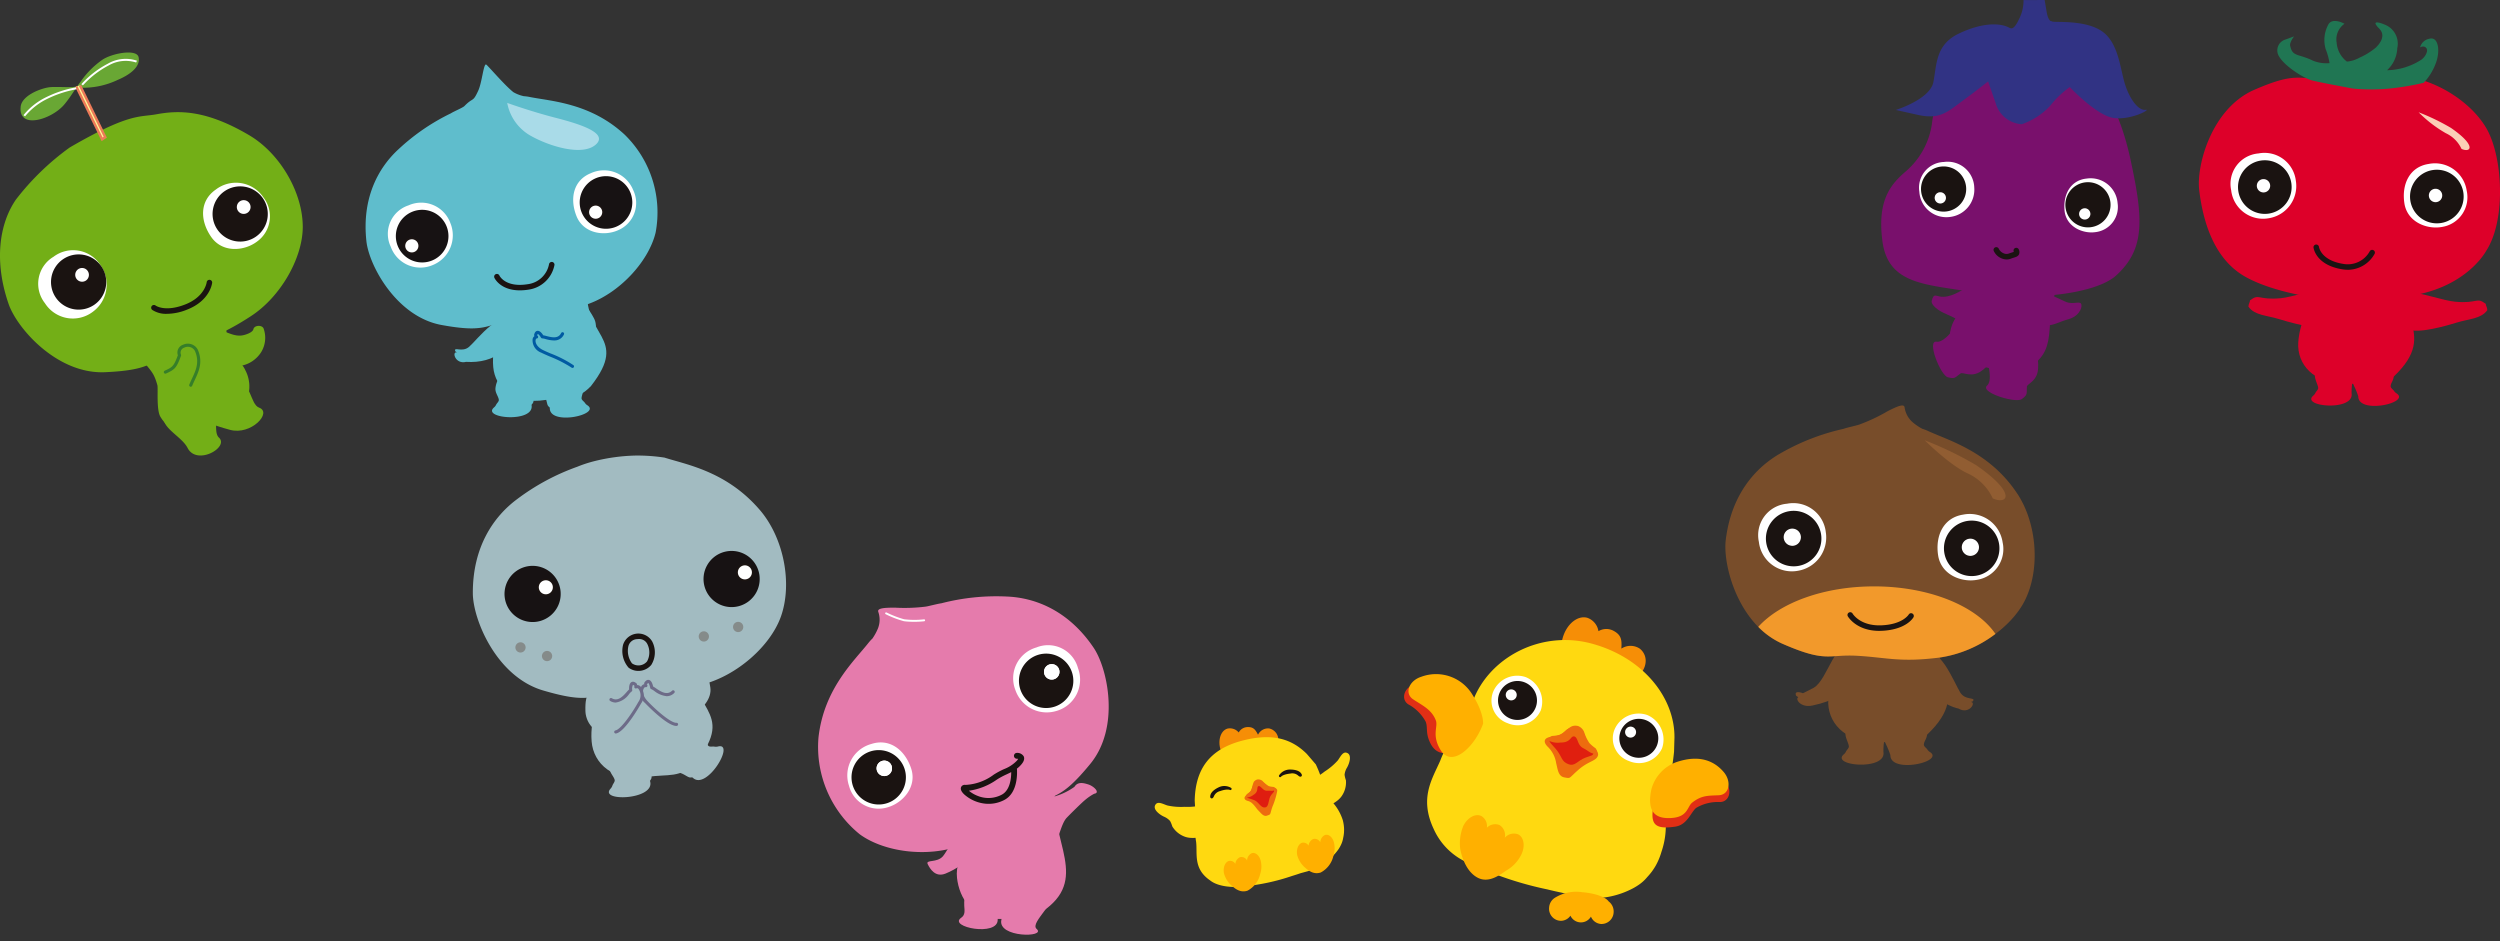 <svg xmlns="http://www.w3.org/2000/svg" width="363.769" height="136.931" viewBox="0 0 363.769 136.931"><rect x="0" y="0" width="363.769" height="136.931" fill="#333333" stroke="none"/><defs><clipPath id="clip-path"><path id="長方形_586" fill="none" d="M0 0h48.541v44.283H0z"/></clipPath><clipPath id="clip-path-2"><path id="長方形_582" fill="none" d="M0 0h29.347v23.605H0z"/></clipPath><clipPath id="clip-path-3"><path id="長方形_581" fill="none" d="M0 0h41.62v48.705H0z"/></clipPath><clipPath id="clip-path-4"><path id="長方形_605" fill="none" d="M0 0h45.004v52.32H0z"/></clipPath><clipPath id="clip-path-5"><path id="長方形_606" fill="none" d="M0 0h38.635v58.216H0z"/></clipPath><clipPath id="clip-path-6"><path id="長方形_607" fill="none" d="M0 0h43.819v56.009H0z"/></clipPath><clipPath id="clip-path-7"><path id="長方形_604" fill="none" d="M0 0h45.578v49.728H0z"/></clipPath><clipPath id="clip-path-8"><path id="長方形_602" fill="none" d="M0 0h44.05v58.639H0z"/></clipPath><clipPath id="clip-path-9"><path id="長方形_603" fill="none" d="M0 0h42.526v51.377H0z"/></clipPath></defs><g id="グループ_8053" transform="translate(-5.615 -258.314)"><g id="グループ_835" transform="rotate(6.02 -3179.851 2182.974)"><g id="グループ_791" clip-path="url(#clip-path)"><path id="パス_2147" d="M11.433 3.709a2.422 2.422 0 00-2.7.258c-.063-1.172-.124-1.993-1.539-2.508a2.216 2.216 0 00-2.043.333A2.475 2.475 0 003.339.027C1.89-.221.43 1.253.077 3.319s.535 3.94 1.983 4.188a2.238 2.238 0 001.817-.573A2.2 2.2 0 005.012 7.96a2.206 2.206 0 002.047-.338A2.144 2.144 0 008.29 9.055c.955.4 2.381.291 3.618-1.72.939-1.524.579-2.912-.475-3.626" transform="translate(21.985)" fill="#f68e06"/><path id="パス_2148" d="M33.771 31.991a4.33 4.33 0 00.094-.178c.017-.03.033-.06.048-.092a6.837 6.837 0 00.336-.773 9.009 9.009 0 00.311-.994c.056-.225.107-.452.148-.688a11.64 11.64 0 00.011-5.208c-.012-.447-.265-.96-.253-1.462.108-4.678.554-4.05.54-8.011l-.156-2.053C34.3 6.8 29.217 1.514 21.621.217 13.844-1.112 6.754 3.832 5.116 10.349l-2.032 5.146a12.709 12.709 0 00-1.77 3.93c-.875 2.781-2.5 5.718.084 9.994a9.646 9.646 0 005.994 4.523 50.135 50.135 0 0011.315 2.485c.792.106 1.514.2 2.2.262.352.057.714.117 1.092.182a12.319 12.319 0 008.862-1.714A8.4 8.4 0 0031.9 34.4a5.855 5.855 0 001.137-1.272 8.8 8.8 0 00.736-1.135" transform="translate(4.908 3.504)" fill="#ffd910"/><path id="パス_2149" d="M.735 1.188A5.9 5.9 0 014.581 0c1.866-.045 3.448.349 3.942.931a1.827 1.827 0 01.889 1.53A1.767 1.767 0 017.74 4.313 1.718 1.718 0 016.193 3.4a1.682 1.682 0 01-2.982.177 1.7 1.7 0 01-1.442.9A1.764 1.764 0 010 2.715a1.817 1.817 0 01.735-1.527" transform="translate(24.211 39.811)" fill="#ffb000"/><path id="パス_2150" d="M.176 5.154c.218.775 1.092 3.2 3.014 3.922 1.747.651 3.253-.909 3.986-1.5a5.439 5.439 0 001.917-2.511c.474-1.268.135-2.566-.756-2.9a1.758 1.758 0 00-1.88.687A1.757 1.757 0 005.489 1.1a1.7 1.7 0 00-1.782.583A1.7 1.7 0 002.743.079C1.852-.255.746.5.272 1.774a6.7 6.7 0 00-.1 3.38" transform="translate(10.281 30.253)" fill="#ffb000"/><path id="パス_2151" d="M4.6.052A1.776 1.776 0 002.936.5 3.059 3.059 0 01.95 1.7c-1.009.18-1.318.788-.419 1.509a4.179 4.179 0 011.457 2.229c.337.922.5 1.872 1.4 1.944 1.009.078.6.1 1.97-1.365 1.224-1.3 2.221-1.45 2.508-2.122.34-.793-.736-1.072-1.411-1.717C5.524 1.28 6 .5 4.6.052" transform="translate(21.039 16.089)" fill="#ed6c0f"/><path id="パス_2152" d="M.276 1.38s.377.128 1.276-.291C2.995.416 2.881-.114 3.675.021s1 1.3 1.747 1.729 1.207.716 1.156 1.014c-.087.508-.121.374-1.064.841-1.227.606-1.387 1.51-2.455 1.215-.976-.268-.973-.881-1.748-1.729S-.5 1.76.276 1.38" transform="translate(21.712 16.664)" fill="#e01f0f"/><path id="パス_2153" d="M7.008 2.966a5.6 5.6 0 01-.976-.666 6.052 6.052 0 01-.94-1.541 1.6 1.6 0 00-.9-.73 1.48 1.48 0 00-.928.114C2.726.432 2.1 1.354 1.658 1.552a5.674 5.674 0 01-1.142.3s-.952.52-.269.771a2.853 2.853 0 001.6.049c1.557-.141 1.3-1.134 1.923-1.092.6.167.511 1.2 1.47 1.569.85.327 1.037.639 1.766.628s0-.817 0-.817" transform="translate(21.494 15.812)" fill="#ed6c0f"/><path id="パス_2154" d="M.137 4.984S-.461 1.233 2.572.293 8.058.915 9.639 1.6s1.558 2.969 0 3.2A6.241 6.241 0 006.262 6c-.7.663-1.022 2.592-2.732 3.039-3.63.95-3.758-.445-3.393-4.055" transform="translate(37.725 19.859)" fill="#e12f15"/><path id="パス_2155" d="M.049 5.174A5.777 5.777 0 013.246.816c3.549-1.64 5.729-.492 6.986.684 1.345 1.26 1.216 3.226-.344 3.461s-2.479.265-3.719 1.462c-.7.673-.358 2.181-2.89 2.57-1.888.292-3.594-.21-3.23-3.819" transform="translate(37.154 18.739)" fill="#ffb000"/><path id="パス_2156" d="M11.022 4.8s.994-1.174-1.556-3.066S3.511-.065 1.793.054-.663 2.338.73 3.077a6.227 6.227 0 012.787 2.248c.446.858.087 1.668 1.07 3.139 1.9 2.84 5.58-.138 6.436-3.664" transform="translate(0 12.203)" fill="#e12f15"/><path id="パス_2157" d="M11.3 6.474s-.006-1.518-1.97-4.014A6.176 6.176 0 001.623.635C-.064 1.378-.6 3.274.8 4.013s2.846 1.181 3.618 2.72c.433.866-.42 2.218 1.16 4.235C7.461 13.379 10.442 10 11.3 6.474" transform="translate(.553 10.466)" fill="#ffb000"/><path id="パス_2158" d="M7.313 4.72a3.672 3.672 0 01-4.585 2.345 3.479 3.479 0 01-2.6-4.259A3.8 3.8 0 014.652.126 3.87 3.87 0 017.313 4.72" transform="translate(12.676 9.428)" fill="#fff"/><path id="パス_2159" d="M5.558 3.62A2.834 2.834 0 113.62.111 2.833 2.833 0 015.558 3.62" transform="translate(13.643 10.22)" fill="#1a1311"/><path id="パス_2160" d="M1.577 1.028a.8.8 0 11-.55-1 .805.805 0 01.55 1" transform="translate(14.676 11.544)" fill="#fff"/><path id="パス_2161" d="M7.313 4.721a3.672 3.672 0 01-4.584 2.345 3.478 3.478 0 01-2.6-4.258A3.805 3.805 0 014.653.126a3.873 3.873 0 012.66 4.6" transform="translate(30.81 13.051)" fill="#fff"/><path id="パス_2162" d="M5.558 3.622A2.834 2.834 0 113.621.112a2.834 2.834 0 011.937 3.51" transform="translate(31.776 13.844)" fill="#1a1311"/><path id="パス_2163" d="M1.578 1.028a.8.8 0 11-.55-1 .8.8 0 01.55 1" transform="translate(32.513 15.109)" fill="#fff"/></g></g><g id="グループ_838" transform="rotate(-14 1582.257 -514.861)"><g id="グループ_783" clip-path="url(#clip-path-2)"><path id="パス_2095" d="M7.583 1.43a1.638 1.638 0 00-1.761.51C5.634 1.171 5.491.634 4.487.468a1.494 1.494 0 00-1.311.477A1.67 1.67 0 001.754 0C.762.016-.023 1.178 0 2.591s.847 2.547 1.84 2.53a1.512 1.512 0 001.135-.606 1.485 1.485 0 00.879.539 1.492 1.492 0 001.316-.48 1.454 1.454 0 001 .8c.684.144 1.616-.1 2.186-1.594a1.7 1.7 0 00-.773-2.35" transform="translate(11.329)" fill="#f68e06"/><path id="パス_2096" d="M21.76 16.5c.013-.038.025-.077.036-.117l.019-.059a4.426 4.426 0 00.115-.5 5.921 5.921 0 00.073-.63c.009-.142.013-.284.011-.428a7.044 7.044 0 00-.947-3.119c-.057-.267-.267-.547-.317-.849-.463-2.813-.125-2.486-.58-4.858l-.9-1.79C17.7 1.545 15.231-.076 10.536 0 5.729.083 3.017 2.318 1.8 6.77l-.638 3.309a7.756 7.756 0 00-.617 2.554c-.211 1.763-1.4 3.7.623 5.975.9 1.186 3.055 1.882 4.651 2.033a30.626 30.626 0 007.057.215c.485-.026.928-.055 1.345-.093l.674-.013a8.465 8.465 0 005.48-2.024 5.165 5.165 0 00.539-.57 3.69 3.69 0 00.538-.891 5.442 5.442 0 00.313-.764" transform="translate(4.098 2.223)" fill="#ffd910"/><path id="パス_2097" d="M.569 3.753c.273.37.88 1.488 2.136 1.389A3.612 3.612 0 005.057 3.29a3.554 3.554 0 00.573-1.881C5.639.587 5.191-.043 4.63 0a1.205 1.205 0 00-.917.864.914.914 0 00-.878-.716 1.186 1.186 0 00-.9.781.868.868 0 00-.835-.64C.534.334.043 1.037 0 1.86a3.633 3.633 0 00.569 1.893" transform="translate(7.465 18.447)" fill="#ffb000"/><path id="パス_2098" d="M.569 3.752c.272.37.88 1.489 2.138 1.391a3.621 3.621 0 002.35-1.853 3.566 3.566 0 00.573-1.882c.01-.824-.437-1.453-1-1.407a1.2 1.2 0 00-.919.863.914.914 0 00-.876-.717 1.19 1.19 0 00-.9.782.867.867 0 00-.835-.64C.535.334.043 1.037 0 1.86a3.624 3.624 0 00.569 1.892" transform="translate(18.445 18.457)" fill="#ffb000"/><path id="パス_2099" d="M2.492 0a1.689 1.689 0 00-.944.64c-.36.517-.469.721-1.053.941s-.7.621-.08.952.818 1.211 1.124 1.724.508 1.064 1.06 1c.612-.067.368-.006 1.025-1.039a11.3 11.3 0 001.262-2.102C5 1.6 4.325 1.558 3.847 1.247 3.185.815 3.385.112 2.492 0" transform="translate(13.007 8.42)" fill="#ed6c0f"/><path id="パス_2100" d="M.133 1.382s.239.033.731-.319C1.652.5 1.525.008 2.014 0s.748.847 1.242 1.022.8.294.8.478c.006.313-.028.238-.541.622-.666.5-.661 1.614-1.333 1.558-.61-.052-.682-.972-1.238-1.393S-.291 1.7.133 1.382" transform="translate(13.397 8.775)" fill="#df1d10"/><path id="パス_2101" d="M4.263 1.624a3.335 3.335 0 01-.66-.288 5.153 5.153 0 01-.737-1A.963.963 0 002.247 0 .9.9 0 001.7.173c-.289.233-.56 1.041-.8 1.208a3.394 3.394 0 01-.649.31s-.511.419-.073.494a1.748 1.748 0 00.963-.152c.917-.26.651-1.007 1.027-1.055.38.034.442.847 1.057.96.547.1.693.266 1.13.177s-.091-.492-.091-.492" transform="translate(13.249 8.236)" fill="#ed6c0f"/><path id="パス_2102" d="M.289.759S.629.493 1.7.646a1.293 1.293 0 011.044.566c.054.08.218.309.416.217.216-.1.094-.4.042-.479C3.2.934 3.039.357 1.719.048A1.889 1.889 0 00.055.5a.173.173 0 00-.01.242.176.176 0 00.245.02" transform="translate(18.643 7.915)" fill="#1a1311"/><path id="パス_2103" d="M3.015.807S2.688.526 1.609.63a1.293 1.293 0 00-1.069.518c-.059.077-.232.3-.425.2C-.1 1.235.037.943.094.865.106.848.288.281 1.619.03a1.9 1.9 0 011.643.528.173.173 0 010 .242.177.177 0 01-.246.008" transform="translate(8.211 7.934)" fill="#1a1311"/><path id="パス_2104" d="M6.472 1.858a8.711 8.711 0 01-2.244-.377 9.178 9.178 0 01-2.32-.77C1.456.476.772-.259.283.095c-.771.557.223 1.676.7 2.051a2.467 2.467 0 01.717.834 3.79 3.79 0 01.119.833 3.511 3.511 0 001.44 1.918c.92.61 2.232.573 3.277.808" transform="translate(0 8.049)" fill="#ffd910"/><path id="パス_2105" d="M0 2.629a8.692 8.692 0 002.173-.671A9.141 9.141 0 004.371.886C4.788.593 5.368-.227 5.9.06c.838.45 0 1.689-.426 2.126a2.483 2.483 0 00-.6.921 3.861 3.861 0 00-.005.841A3.516 3.516 0 013.7 6.04c-.832.727-2.136.86-3.141 1.237" transform="translate(23.089 7.523)" fill="#ffd910"/></g></g><g id="グループ_839" transform="rotate(6 -3203.652 1384.273)"><g id="グループ_781" clip-path="url(#clip-path-3)"><path id="パス_2079" d="M14.788 19.592C19.9 14.2 12.97 9.144 13.938 1.525c.3-2.341-3.7-1.737-8.267.126C1.588 3.318-.92 4.2.317 6.456c2.949 5.369-.1 7.082.644 10.476.631 2.864 2.879 5.926 7.36 5.224 2.86-.448 4.384-.365 6.467-2.564" transform="translate(21.221 24.579)" fill="#e57bac"/><path id="パス_2080" d="M1.312 1.523C2.921-.6 5.215-.062 6.775.52c1.4.525-1.55 2.928-1.179 5.566.354 2.514-7.12 1.852-5.314.3 1.137-.976-.717-2.275.892-4.4" transform="translate(23.106 40.832)" fill="#e57bac"/><path id="パス_2081" d="M6.789.878C5.18-1.243 2.3 1.07.735 1.652c-1.4.525-.316 2.917-.6 5.566s6.834 1.871 5.246.766c-1.226-.856 3.156-4.519 1.546-6.641" transform="translate(29.102 39.7)" fill="#e57bac"/><path id="パス_2082" d="M0 23.286c.044-7.178 4.082-11.7 5.812-14.473a5.893 5.893 0 01.488-.655 7.808 7.808 0 00.641-1.531 3.464 3.464 0 00-.208-2.443c-.208-.515.9-.683 2.331-.84a24.8 24.8 0 004.478-.622c.351-.086 1.757-.622 2.181-.71A31.919 31.919 0 0125.071.035c4.252-.285 9.239 1.148 13.382 6.088 2.374 2.831 5.061 11.114 1.287 16.849s-4.6 4.739-7.991 7.242-4.547 4.119-9.664 6.608c-4.539 2.207-10.848 2.058-14.645-.15A16.345 16.345 0 010 23.286" transform="translate(0 .001)" fill="#e57bac"/><path id="パス_2083" d="M.5 6.984a4.817 4.817 0 006.259 2.407 4.737 4.737 0 002.47-6.522A4.505 4.505 0 002.888.513 4.661 4.661 0 00.5 6.984" transform="translate(27.27 6.445)" fill="#fff"/><path id="パス_2084" d="M.355 5.594A3.957 3.957 0 102.322.355 3.958 3.958 0 00.355 5.594" transform="translate(28.125 7.675)" fill="#1a1311"/><path id="パス_2085" d="M.1 1.586A1.123 1.123 0 10.66.1 1.123 1.123 0 00.1 1.586" transform="translate(31.633 9.126)" fill="#fff"/><path id="パス_2086" d="M.1 1.586A1.123 1.123 0 10.66.1 1.123 1.123 0 00.1 1.586" transform="translate(31.633 9.126)" fill="#fff"/><path id="パス_2087" d="M.42 6.789A4.44 4.44 0 006.34 9.3c2.109-.85 3.976-3.4 2.8-5.985S5.564-.768 2.979.4A4.739 4.739 0 00.42 6.789" transform="translate(4.736 23.044)" fill="#fff"/><path id="パス_2088" d="M.355 5.595A3.957 3.957 0 102.323.354 3.959 3.959 0 00.355 5.595" transform="translate(5.363 24.184)" fill="#1a1311"/><path id="パス_2089" d="M.1 1.588A1.123 1.123 0 10.659.1 1.125 1.125 0 00.1 1.588" transform="translate(8.871 25.635)" fill="#fff"/><path id="パス_2090" d="M.1 1.588A1.123 1.123 0 10.659.1 1.125 1.125 0 00.1 1.588" transform="translate(8.871 25.635)" fill="#fff"/><path id="パス_2091" d="M3 .871q-.163 0-.318-.006A14.283 14.283 0 01-.048.133a.142.142 0 01-.085-.181.142.142 0 01.181-.085 14.448 14.448 0 002.641.715 12.393 12.393 0 002.9-.295.142.142 0 01.056.277A13.536 13.536 0 013 .871z" transform="translate(7.901 4.303)" fill="#fff"/><path id="パス_2092" d="M.062 6.855C-.345 6.2 1.367 6.568 2.136 5.5s3.2-8.128 4.789-4.445c1.034 2.4-1.174 5.3-4.119 6.887C1.377 8.714.47 7.506.062 6.855" transform="translate(17.668 33.105)" fill="#e57bac"/><path id="パス_2093" d="M4.994.661a9.374 9.374 0 01-4.033 2.11C-.14 3.192-.19 5.43.285 6.552c.392.929 1.864 2.9 2.415 2.769.835-.2.812-3.009 1.664-4.092C5.189 4.18 6.356 2.782 6.7 2.437a7.39 7.39 0 011.255-1.074c.888-.222-.111-1.073-1-1.258-.788-.165-1.58-.236-1.962.555" transform="translate(32.799 25.88)" fill="#e57bac"/><path id="パス_2094" d="M3.314 7.413a5.214 5.214 0 01-.694-.047A5.409 5.409 0 01.168 6.4C-.312 6.034-.5 5.69-.4 5.376A.572.572 0 01.188 5a7.46 7.46 0 003.946-1.918 11.786 11.786 0 011.422-.968A5.079 5.079 0 007.26.72a1.372 1.372 0 00.16-.289.814.814 0 00-.181 0 .425.425 0 01-.114-.842 1.1 1.1 0 011.056.377c.3.479-.09 1.048-.217 1.234a3.834 3.834 0 01-.569.659c.1.555.54 3.458-1.33 4.715a4.886 4.886 0 01-2.751.839zM.779 5.791a4.5 4.5 0 001.394.622 4.124 4.124 0 003.417-.547c1.156-.776 1.126-2.544 1.031-3.415-.2.133-.411.26-.623.39a11.119 11.119 0 00-1.324.9 9.3 9.3 0 01-3.895 2.05z" transform="translate(21.795 22.923)" fill="#1a1311"/></g></g><g id="グループ_870" transform="translate(256.671 317.31)"><g id="グループ_869" clip-path="url(#clip-path-4)"><path id="パス_2239" d="M48.74 82.35c7.077-6.746-.854-9.246 2.162-18.1.827-2.425-3.91-3.892-9.108-2.616-4.65 1.142-8.1 3.685-7 6.252 1.836 4.309-.258 5.648-.478 9.416-.187 3.176 2.236 6.2 7.161 6.158 3.144-.028 4.684.924 7.268-1.108" transform="translate(-19.344 -34.493)" fill="#784d2a"/><path id="パス_2240" d="M40.236 102.187c1.747-2.3 4.238-1.721 5.931-1.09 1.23.461-.627 2.253-1.172 4.435a8.569 8.569 0 00-.107 1.608c.385 2.73-7.73 2.011-5.77.326a1.222 1.222 0 00.324-.416c.107-.235.444-.488.415-.76-.052-.492-.535-1.268-.5-1.928a2.78 2.78 0 01.729-1.671" transform="translate(-21.889 -56.696)" fill="#784d2a"/><path id="パス_2241" d="M55.842 102.39c-2.036-2.052-4.427-1.144-6.023-.295-1.157.619.594 2.151 1.423 4.241a12.447 12.447 0 01.646 1.58c-.02 2.758 7.929.97 5.762-.442a1.2 1.2 0 01-.377-.368c-.138-.217-.5-.423-.512-.7-.014-.494.567-1.03.443-1.678a3.98 3.98 0 00-1.148-1.857" transform="translate(-27.879 -57.041)" fill="#784d2a"/><path id="パス_2242" d="M23.521 88.268c-.368-.9 1-.362 1-.362s1.07-.527 1.541-.785c2.152-1.171 3.392-8.111 5.256-4.436 1.284 2.535.8 5.689-5.43 7.012-1.725.368-2.559-.978-2.043-1.209" transform="translate(-13.229 -46.031)" fill="#784d2a"/><path id="パス_2243" d="M73.311 89.9c.474-.685-1.036-.058-1.819-1.254s-3.533-8.178-5.208-4.524c-.61 1.332.664 5.832 4.965 6.844 1.513.906 2.611-.95 1.767-.966" transform="translate(-37.3 -46.849)" fill="#784d2a"/><path id="パス_2244" d="M42.464 12.82C38.428 6.71 32.46 5.1 29.437 3.692a6.078 6.078 0 00-.781-.291 8.276 8.276 0 01-1.4-.95 3.537 3.537 0 01-1.183-2.2c-.11-.556-1.143-.084-2.458.582a25.461 25.461 0 01-4.172 1.963c-.346.122-1.845.449-2.259.61a32.542 32.542 0 00-9.091 3.517C4.3 9.049.839 13.053.054 19.582c-.449 3.742 1.87 12.316 8.29 15.111s6.567 1.487 10.863 1.735 6.181.984 11.935.259c5.108-.646 10.413-4.288 12.426-8.288 2.251-4.475 1.835-11.135-1.1-15.58" fill="#784d2a"/><path id="パス_2245" d="M20.83 36.91a4.916 4.916 0 01-4.005 5.545 4.83 4.83 0 01-5.743-4.2 4.592 4.592 0 014.1-5.547 4.756 4.756 0 015.645 4.2" transform="translate(-6.209 -18.409)" fill="#fff"/><path id="パス_2246" d="M21.555 38.592a4.037 4.037 0 11-4.6-3.379 4.036 4.036 0 014.6 3.379" transform="translate(-7.629 -19.832)" fill="#1a1311"/><path id="パス_2247" d="M21.982 42.317a1.146 1.146 0 11-1.306-.956 1.145 1.145 0 011.306.956" transform="translate(-11.112 -23.318)" fill="#fff"/><path id="パス_2248" d="M20.708 43.6a1.25 1.25 0 01-1.008-1.988 1.252 1.252 0 012.246.549A1.251 1.251 0 0120.9 43.59a1.233 1.233 0 01-.191.014m0-2.29a1.038 1.038 0 101.026.879 1.037 1.037 0 00-1.026-.879" transform="translate(-10.974 -23.179)" fill="#fff"/><path id="パス_2249" d="M80.262 40.368a4.529 4.529 0 01-3.656 5.445c-2.275.449-5.292-.688-5.729-3.551s.781-5.483 3.641-5.923a4.835 4.835 0 015.744 4.029" transform="translate(-39.922 -20.454)" fill="#fff"/><path id="パス_2250" d="M80.965 41.85a4.036 4.036 0 11-4.6-3.378 4.04 4.04 0 014.6 3.378" transform="translate(-41.135 -21.67)" fill="#1a1311"/><path id="パス_2251" d="M81.4 45.667a1.145 1.145 0 11-1.3-.959 1.145 1.145 0 011.3.959" transform="translate(-44.625 -25.206)" fill="#fff"/><path id="パス_2252" d="M80.131 46.955a1.251 1.251 0 11.191-.014 1.29 1.29 0 01-.191.014m0-2.292a1.041 1.041 0 101.024.883 1.039 1.039 0 00-1.024-.882" transform="translate(-44.486 -25.068)" fill="#fff"/><path id="パス_2253" d="M27.824 60.377c-7.339 0-13.7 2.392-16.852 5.89a11.423 11.423 0 003.56 2.476c6.42 2.794 6.567 1.487 10.863 1.735s6.181.984 11.935.259a17.732 17.732 0 008.156-3.444c-2.758-4.046-9.624-6.916-17.662-6.916" transform="translate(-6.188 -34.05)" fill="#f2992b"/><path id="パス_2254" d="M76.421 20.083a7.434 7.434 0 00-3.621-3.624c-2.657-1.208-6.28-4.83-6.28-4.83a50.271 50.271 0 017.488 3.623c5.972 4.126 4.589 5.8 2.415 4.832" transform="translate(-37.513 -6.558)" fill="#915d32"/><path id="パス_2255" d="M45.357 71.694c-3.321 0-4.527-2.039-4.578-2.129a.4.4 0 01.692-.4c.047.081 1.133 1.851 4.218 1.721s3.947-1.555 3.955-1.569a.4.4 0 01.7.386c-.041.075-1.036 1.826-4.619 1.981q-.188.008-.367.008" transform="translate(-22.968 -38.894)" fill="#1a1311"/></g></g><g id="グループ_872" transform="translate(279.346 258.314)"><g id="グループ_871" clip-path="url(#clip-path-5)"><path id="パス_2256" d="M34.678 104.307c4.215-2.735 1.487-7.122 4.05-11.887.791-1.467-3.513-1.98-7.371-1.81s-3.483 1.112-4.494 3.04c-1.262 2.412-4.134 2.791-4.118 7.157.009 2.169 2.265 2.975 6.018 3.9 2.226.545 4.074.8 5.915-.4" transform="translate(-12.827 -51.083)" fill="#79106c"/><path id="パス_2257" d="M16.845 97.038c.319-1.3.665-.521 1.736-.577 3.1-.167 5.653-4.427 5.591.013-.089 6.169-2.486 3.618-5.142 2.532-1.226-.5-2.334-1.361-2.185-1.968" transform="translate(-9.492 -53.272)" fill="#79106c"/><path id="パス_2258" d="M58.082 99.414c-.126-.614-.841-.113-1.9-.312s-5.376-3.207-4.807.011c.852 4.824 2.245 3.095 4.877 2.377 1.278-.346 1.948-1.465 1.825-2.076" transform="translate(-28.947 -55.062)" fill="#79106c"/><path id="パス_2259" d="M25.857 114.235s-.158.5-1.275 1.433c-1.6 1.348-2.916.281-3.3.56-.825.6-.8.824-1.854.545s-3.118-5.428-1.618-5.17c1.036.18 2.515-1.875 2.515-1.875l4.635 1.247" transform="translate(-9.744 -61.883)" fill="#79106c"/><path id="パス_2260" d="M42.242 116.291a3.989 3.989 0 01.318 1.892c.046 2.095-1.608 2.448-1.631 2.925-.055 1.016.14 1.14-.738 1.787s-6.183-.969-5.043-1.977c.789-.7.115-3.134.115-3.134l3.874-2.832" transform="translate(-19.732 -64.828)" fill="#79106c"/><path id="パス_2261" d="M31.376 19.72s3.078 2.807 4.906 11.3 2.2 12.923-2.093 16.833c-2.959 2.693-12.447 3.885-21.014 2.41-6.634-1.142-12.16-1.053-13-7.4-.791-5.986 1.247-8.275 3.3-10.068a11.241 11.241 0 003.938-7.273c.327-3 3.739-10.832 11.27-11.608 10.405-1.07 11.609 4.63 12.689 5.807" transform="translate(0 -7.771)" fill="#79106c"/><path id="パス_2262" d="M27.627 7.165c.546.166 4.9-.28 7.332 1.48s2.581 5.741 3.366 7.954 1.979 3.542 2.891 3.41-2.071 1.517-4.587 1.2-6.445-4.509-6.445-4.509a13.913 13.913 0 00-2.858 2.736 10.236 10.236 0 01-4.121 2.671 4.221 4.221 0 01-3.811-3.1L18.3 15.879s-1.7 1.357-3.773 2.87-3.22 2.721-6.436 2l-3.216-.719s4.966-1.539 5.462-4.042.291-5.407 3.634-7.035 6.055-1.662 7.458-.863 5.486-1.149 6.2-.929" transform="translate(-2.75 -4.031)" fill="#313384"/><path id="パス_2263" d="M49.039 3.134s-.551.15-.822-1.491L47.943 0l-3.074.014a5.942 5.942 0 01-.7 2.856c-.821 1.762-1.331 1.193-1.331 1.193a3.224 3.224 0 003.027.888 7.451 7.451 0 003.17-1.817" transform="translate(-24.161)" fill="#313384"/><path id="パス_2264" d="M20.674 57.681a4 4 0 01-3.5 4.336 3.936 3.936 0 01-4.486-3.665 3.742 3.742 0 013.582-4.332 3.875 3.875 0 014.406 3.661" transform="translate(-7.14 -30.452)" fill="#fff"/><path id="パス_2265" d="M19.839 58.506a3.287 3.287 0 11-3.593-2.949 3.287 3.287 0 013.593 2.949" transform="translate(-7.489 -31.323)" fill="#1a1311"/><path id="パス_2266" d="M19.45 64.755a.932.932 0 11-1.018-.834.936.936 0 011.018.834" transform="translate(-9.92 -36.046)" fill="#fff"/><path id="パス_2267" d="M18.381 65.748a1.048 1.048 0 01-1.043-.943 1.042 1.042 0 01.939-1.139 1.022 1.022 0 01.762.23 1.032 1.032 0 01.376.7 1.047 1.047 0 01-.936 1.144h-.1m0-1.865a.767.767 0 00-.083 0 .819.819 0 00-.739.9.821.821 0 101.339-.715.812.812 0 00-.517-.185" transform="translate(-9.775 -35.902)" fill="#1b1312"/><path id="パス_2268" d="M68.845 63.086a3.686 3.686 0 01-3.212 4.264c-1.871.268-4.273-.79-4.5-3.136s.874-4.427 3.225-4.659a3.937 3.937 0 014.492 3.531" transform="translate(-34.457 -33.573)" fill="#fff"/><path id="パス_2269" d="M68.014 63.765a3.287 3.287 0 11-3.594-2.951 3.29 3.29 0 013.594 2.951" transform="translate(-34.659 -34.287)" fill="#1a1311"/><path id="パス_2270" d="M67.63 70.085a.933.933 0 11-1.018-.839.933.933 0 011.018.839" transform="translate(-37.091 -39.05)" fill="#fff"/><path id="パス_2271" d="M66.558 71.078a1.042 1.042 0 01-1.039-.942 1.044 1.044 0 112.077-.2 1.043 1.043 0 01-.935 1.142c-.035 0-.07.005-.1.005m0-1.868h-.078a.827.827 0 00-.738.9.807.807 0 00.292.552.83.83 0 00.607.185.821.821 0 00.557-.3.809.809 0 00.18-.6.827.827 0 00-.82-.743" transform="translate(-36.947 -38.907)" fill="#1b1312"/><path id="パス_2272" d="M39.386 84.24a1.942 1.942 0 01-.788-.174 2.106 2.106 0 01-1.105-1.092.4.4 0 01.746-.286 1.314 1.314 0 00.683.648 1.008 1.008 0 00.774.048c.19-.072.354-.124.494-.168.078-.025.17-.054.235-.078-.007-.02-.014-.043-.026-.072a.4.4 0 01.745-.287.905.905 0 01.034.726c-.135.281-.419.371-.748.474-.127.04-.276.087-.447.152a1.644 1.644 0 01-.6.11m1.057-1.024z" transform="translate(-21.129 -46.489)" fill="#1b1312"/></g></g><g id="グループ_874" transform="translate(325.565 261.366)"><g id="グループ_873" clip-path="url(#clip-path-6)"><path id="パス_2273" d="M47.092 92.081c6.838-6.518-.825-8.932 2.09-17.49.8-2.343-3.778-3.76-8.8-2.527-4.493 1.1-7.825 3.561-6.768 6.04 1.773 4.164-.25 5.458-.463 9.1-.18 3.07 2.161 5.991 6.919 5.95 3.037-.027 4.524.894 7.022-1.07" transform="translate(-18.69 -40.385)" fill="#dd0029"/><path id="パス_2274" d="M38.875 111.248c1.689-2.226 4.1-1.662 5.732-1.052 1.187.445-.605 2.177-1.133 4.285a8.391 8.391 0 00-.1 1.554c.372 2.637-7.469 1.943-5.575.314a1.191 1.191 0 00.314-.4c.1-.227.429-.47.4-.735-.051-.475-.517-1.224-.484-1.862a2.692 2.692 0 01.7-1.614" transform="translate(-21.148 -61.838)" fill="#dd0029"/><path id="パス_2275" d="M53.954 111.444c-1.967-1.982-4.278-1.105-5.82-.284-1.117.6.575 2.077 1.376 4.1a11.712 11.712 0 01.624 1.528c-.018 2.663 7.663.934 5.568-.429a1.163 1.163 0 01-.364-.355c-.134-.211-.489-.41-.495-.676-.014-.477.547-1 .429-1.623a3.876 3.876 0 00-1.109-1.794" transform="translate(-26.937 -62.171)" fill="#dd0029"/><path id="パス_2276" d="M27.687 50.329a12.372 12.372 0 01-1.353.918 12.853 12.853 0 01-7.549-.329c-.335-.118-1.785-.434-2.185-.589-2.19-.409-6.6-1.216-9.834-3.031C3.106 45.245.809 41 .052 34.695c-.435-3.614 1.807-11.9 8.01-14.6s6.346-1.436 10.5-1.675 5.972-.952 11.532-.251c4.935.624 10.06 4.143 12.006 8.008 2.175 4.323 2.525 13.093-.316 17.388 0 0-3.446 6.528-14.093 6.766" transform="translate(0 -10.076)" fill="#dd0029"/><path id="パス_2277" d="M20.123 48.176a4.747 4.747 0 01-3.869 5.357A4.667 4.667 0 0110.7 49.48a4.438 4.438 0 013.965-5.359 4.594 4.594 0 015.454 4.056" transform="translate(-5.997 -24.845)" fill="#fff"/><path id="パス_2278" d="M20.826 49.8a3.9 3.9 0 11-4.445-3.266 3.9 3.9 0 014.445 3.266" transform="translate(-7.372 -26.219)" fill="#1a1311"/><path id="パス_2279" d="M21.237 53.4a1.107 1.107 0 11-1.263-.924 1.108 1.108 0 011.263.924" transform="translate(-10.736 -29.588)" fill="#fff"/><path id="パス_2280" d="M19.972 54.638a1.238 1.238 0 01-1-1.971 1.238 1.238 0 111.186 1.957 1.3 1.3 0 01-.187.014m0-2.212a1 1 0 00-.152.012.971.971 0 10.152-.012" transform="translate(-10.565 -29.417)" fill="#1b1312"/><path id="パス_2281" d="M77.547 51.519a4.375 4.375 0 01-3.532 5.261c-2.2.433-5.113-.665-5.536-3.431s.755-5.3 3.52-5.722a4.669 4.669 0 015.548 3.893" transform="translate(-38.572 -26.821)" fill="#fff"/><path id="パス_2282" d="M78.228 52.952a3.9 3.9 0 11-4.445-3.265 3.9 3.9 0 014.445 3.265" transform="translate(-39.744 -27.996)" fill="#1a1311"/><path id="パス_2283" d="M78.653 56.637a1.107 1.107 0 11-1.262-.927 1.108 1.108 0 011.262.927" transform="translate(-43.116 -31.411)" fill="#fff"/><path id="パス_2284" d="M77.387 57.874a1.239 1.239 0 111.227-1.428 1.241 1.241 0 01-1.038 1.412 1.255 1.255 0 01-.189.014m0-2.215a.934.934 0 00-.147.011.976.976 0 00-.815 1.113.974.974 0 001.11.816.976.976 0 00-.148-1.94" transform="translate(-42.946 -31.241)" fill="#1b1312"/><path id="パス_2285" d="M79.576 35.8a4.694 4.694 0 00-2.284-2.284 18.54 18.54 0 01-3.958-3.044 31.648 31.648 0 014.72 2.283c3.762 2.6 2.891 3.653 1.522 3.045" transform="translate(-41.357 -17.186)" fill="#fbceb6"/><path id="パス_2286" d="M27.351 2.7a1.649 1.649 0 00-1.145 1.949c.343 1.489 3.666 3.665 5.041 4.009s5.953 1.18 5.953 1.18a27.686 27.686 0 005.618-.038 39.276 39.276 0 004.641-.8 8.22 8.22 0 001.775-2.865c.688-1.833.344-3.9-.916-3.552a1.686 1.686 0 00-1.376 1.261s.575-.344.917.115-.274 1.4-.8 1.718a9.475 9.475 0 01-4.926 1.49 4.555 4.555 0 001.488-3.208A2.963 2.963 0 0042.245.751C41.9.522 39.381-.52 40.985 1.1c1.077 1.084 0 2.291-.458 2.749a9.867 9.867 0 01-2.4 1.49 4.608 4.608 0 01-1.835.572A3.828 3.828 0 0134.8 3.156 2.765 2.765 0 0135.944.408s-1.6-.917-2.292 0a4.735 4.735 0 00-.457 3.666 9.681 9.681 0 01.572 2.062 5.187 5.187 0 01-2.867-.572c-1.946-.8-2.52-.458-2.864-1.948-.116-.5.573-1.375.573-1.375z" transform="translate(-14.75)" fill="#207653"/><path id="パス_2287" d="M21.2 90.611c-3.3.3-3.035-.733-4.42.307 0 .274-.23.522-.23.924.917 1.277 2.668 1.252 4.434 1.8 3.145.97 6.745 1.749 7.482.658 5.736-8.508-3.7-4.009-7.265-3.685" transform="translate(-9.335 -50.268)" fill="#dd0029"/><path id="パス_2288" d="M73.863 91.775c3.3.3 3.036-.733 4.422.305 0 .274.229.524.229.924-.917 1.278-2.667 1.253-4.435 1.8-3.144.971-6.744 1.751-7.48.658-5.738-8.508 3.7-4.009 7.264-3.685" transform="translate(-36.54 -50.924)" fill="#dd0029"/><path id="パス_2289" d="M43.27 78.259a5.166 5.166 0 01-.832-.069c-3.834-.62-4.169-3.066-4.181-3.17a.4.4 0 01.794-.095c.01.076.307 1.957 3.515 2.475a3.658 3.658 0 003.855-1.794.4.4 0 11.715.355 4.486 4.486 0 01-3.866 2.3" transform="translate(-21.574 -42.056)" fill="#1b1312"/></g></g><g id="グループ_868" transform="translate(74.416 324.592)"><g id="グループ_867" clip-path="url(#clip-path-7)"><path id="パス_2214" d="M53.244 75.994c6.134-7.768-1.536-7.443-.423-15.814.344-2.572-4.457-5.987-9.487-3.97-4.5 1.808-7.595 4.845-6.133 7.264 2.453 4.057.544 5.7.858 9.5.263 3.212 3.122 5.9 8.053 5.158 3.148-.475 4.826.259 7.131-2.144" transform="translate(-20.773 -31.356)" fill="#a2bbc1"/><path id="パス_2215" d="M46.108 95.963c1.465-2.534 4.04-2.26 5.822-1.841 1.292.308-.348 2.343-.621 4.6-.039.33.318.621.307.957-.011.444-.27.463-.213.673.729 2.7-7.513 2.991-5.757 1.052a1.207 1.207 0 00.273-.458c.078-.249.386-.545.322-.816-.113-.487-.691-.989-.738-1.654a3.387 3.387 0 01.517-1.99" transform="translate(-25.604 -52.927)" fill="#a2bbc1"/><path id="パス_2216" d="M64.646 92.064c-2.926.075-3.916 2.47-4.4 4.236-.347 1.282 2 1.053 4.113 1.893.307.123.62.336.92.489.4.2.536-.018.691.133 2.02 1.927 6.22-5.172 3.675-4.556a1.229 1.229 0 01-.533.024c-.257-.051-.663.076-.873-.108-.372-.333.169-.866-.395-1.228a6.2 6.2 0 00-2.7-.708" transform="translate(-33.958 -51.92)" fill="#a2bbc1"/><path id="パス_2217" d="M16.3 62.913a.745.745 0 11-.831-.647.745.745 0 01.831.647" transform="translate(-8.353 -35.112)" fill="#858b8a"/><path id="パス_2218" d="M25.162 65.787a.745.745 0 11-.832-.647.746.746 0 01.832.647" transform="translate(-13.353 -36.733)" fill="#858b8a"/><path id="パス_2219" d="M77.48 59.244a.745.745 0 11-.832-.647.746.746 0 01.832.647" transform="translate(-42.858 -33.043)" fill="#858b8a"/><path id="パス_2220" d="M88.931 56.09a.745.745 0 11-.833-.646.744.744 0 01.833.646" transform="translate(-49.316 -31.265)" fill="#858b8a"/><path id="パス_2221" d="M41.76 7.927C36.935 2.3 31.1 1.335 27.889.307a26.348 26.348 0 00-4.127-.3A27.087 27.087 0 0017.6.844a18.649 18.649 0 00-2.42.8A32.863 32.863 0 006.485 6.32C2.943 8.932-.031 13.389 0 20.049c.018 3.815 3.426 12.14 10.228 14.141s6.784.667 11.132.378 6.333.212 12.023-1.24c5.051-1.289 9.922-5.613 11.443-9.888 1.7-4.777.446-11.417-3.065-15.513" fill="#a2bbc1"/><path id="パス_2222" d="M52.229 64.845a2.346 2.346 0 01-1.431-.47 3.711 3.711 0 01-.8-3.33 2.332 2.332 0 014.233-.486 3.435 3.435 0 01-.131 3.415 2.426 2.426 0 01-1.868.871m.065-4.638a2.2 2.2 0 00-.262.017 1.352 1.352 0 00-1.267 1.033 3.061 3.061 0 00.523 2.488 1.621 1.621 0 002.2-.288 2.72 2.72 0 00.037-2.516 1.313 1.313 0 00-1.231-.733m1.5 3.508z" transform="translate(-28.136 -33.503)" fill="#1a1311"/><path id="パス_2223" d="M56.925 73.017c.579-.789.841.677.841.677s1.02.647 1.49.917c2.146 1.243 5.933-8.515 7.033-.93.435 3.006-4.926 6.828-9.353 2.137-1.225-1.3-.5-2.728-.031-2.4" transform="translate(-31.729 -39.909)" fill="#a2bbc1"/><path id="パス_2224" d="M61.038 82.349c-1.384 0-4.513-3.3-4.545-3.331a2.02 2.02 0 01-.551-2.4.667.667 0 01.756-.344.229.229 0 01-.14.435c-.068-.02-.158.041-.23.155-.239.375-.184 1.114.5 1.844 1.056 1.136 3.379 3.225 4.232 3.186a.222.222 0 01.242.215.229.229 0 01-.215.241h-.048" transform="translate(-31.436 -42.999)" fill="#6d6b88"/><path id="パス_2225" d="M60.454 77.246a3.476 3.476 0 01-1.824-.771 2.4 2.4 0 00-.4-.247.238.238 0 01-.18-.184c-.081-.461-.232-.7-.291-.72 0 0-.063.021-.174.188a.228.228 0 01-.38-.253c.2-.3.419-.427.649-.382.367.077.542.588.621.96a3.731 3.731 0 01.414.263c.8.553 1.639 1.035 2.34.349a.228.228 0 01.319.326 1.521 1.521 0 01-1.095.471" transform="translate(-32.24 -42.222)" fill="#6d6b88"/><path id="パス_2226" d="M44.8 76.184c-.755-.624-.648.862-.648.862s-.829.879-1.217 1.256c-1.774 1.735-5.53-4.252-5.368 1.753.083 3.035 4.2 5.943 7.912-1.155.827-1.583-.187-2.766-.563-2.338" transform="translate(-21.186 -42.879)" fill="#a2bbc1"/><path id="パス_2227" d="M47.4 83.651a.228.228 0 01-.043-.452c.836-.162 2.574-2.769 3.319-4.129a1.614 1.614 0 00.029-1.911c-.1-.093-.2-.131-.262-.094a.228.228 0 11-.242-.388.669.669 0 01.817.15 2.021 2.021 0 01.058 2.462c-.022.041-2.277 4.1-3.632 4.357a.214.214 0 01-.044 0" transform="translate(-26.601 -43.196)" fill="#6d6b88"/><path id="パス_2228" d="M46.506 78.532a1.6 1.6 0 01-.811-.233.228.228 0 11.229-.4c.849.493 1.544-.183 2.182-.916a3.763 3.763 0 01.335-.357c-.014-.379.03-.918.367-1.084.211-.1.454-.032.722.21a.228.228 0 01-.306.339c-.148-.134-.215-.136-.219-.136a1.247 1.247 0 00-.1.768.23.23 0 01-.13.223 2.392 2.392 0 00-.324.337 2.9 2.9 0 01-1.945 1.244" transform="translate(-25.706 -42.58)" fill="#6d6b88"/><path id="パス_2229" d="M18.591 39.795a4.087 4.087 0 11-5.046-2.816 4.086 4.086 0 015.046 2.816" transform="translate(-5.962 -20.766)" fill="#171213"/><path id="パス_2230" d="M85 34.814A4.086 4.086 0 1179.953 32 4.088 4.088 0 0185 34.814" transform="translate(-43.415 -17.958)" fill="#171213"/><path id="パス_2231" d="M23.984 42.165a1.16 1.16 0 11-1.432-.8 1.16 1.16 0 011.432.8" transform="translate(-12.242 -23.305)" fill="#fff"/><path id="パス_2232" d="M22.687 43.6a1.3 1.3 0 01-1.245-.943 1.3 1.3 0 012.5-.711 1.3 1.3 0 01-1.255 1.654m0-2.319a1.012 1.012 0 00-.279.039 1.021 1.021 0 00-.218 1.875 1.023 1.023 0 001.48-1.173 1.023 1.023 0 00-.983-.742" transform="translate(-12.065 -23.126)" fill="#1a1311"/><path id="パス_2233" d="M90.394 37.186a1.159 1.159 0 11-1.432-.8 1.16 1.16 0 011.432.8" transform="translate(-49.695 -20.495)" fill="#fff"/><path id="パス_2234" d="M89.1 38.622a1.3 1.3 0 11.356-.05 1.307 1.307 0 01-.356.05m0-2.32a1.024 1.024 0 00-.278.039 1.022 1.022 0 101.262.7 1.026 1.026 0 00-.984-.741" transform="translate(-49.516 -20.317)" fill="#1a1311"/><path id="パス_2235" d="M15.681 62.989a.745.745 0 11-.831-.647.745.745 0 01.831.647" transform="translate(-8.006 -35.155)" fill="#858b8a"/><path id="パス_2236" d="M24.546 65.864a.745.745 0 11-.832-.645.744.744 0 01.832.645" transform="translate(-13.006 -36.777)" fill="#858b8a"/><path id="パス_2237" d="M76.863 59.323a.746.746 0 11-.832-.647.746.746 0 01.832.647" transform="translate(-42.51 -33.087)" fill="#858b8a"/><path id="パス_2238" d="M88.315 56.168a.745.745 0 11-.832-.647.744.744 0 01.832.647" transform="translate(-48.969 -31.308)" fill="#858b8a"/></g></g><g id="グループ_864" transform="translate(5.615 265.953)"><g id="グループ_863" clip-path="url(#clip-path-8)"><path id="パス_2175" d="M60.235 93.183c-.783-1.5-.788-1.822-.915-4.191-.078-1.525-4.288-2.473-7.573-1.118-3.3 1.3-5.68 4.9-4.68 6.056 1.548 1.791 1.772 2.034 2.247 3.658.126.42-.167 3.568.431 4.586 1.144 1.943 2.509 1.923 3.786 2.106 2.157.307 2.442-1.426 3.978-2.042a.211.211 0 00.024-.008.14.14 0 01.023-.011c1.531-.621 2.593.584 3.931-1.135A5.081 5.081 0 0062.1 95.4c-.47-1.086-1.664-1.83-1.868-2.221" transform="translate(-26.414 -49.19)" fill="#73af17"/><path id="パス_2176" d="M60.844 115.757a5.1 5.1 0 00-5.92 1.447c-1.509 2.158 2.172 3.477 3.144 5.379 1.344 2.628 6.081-.094 4.567-1.5-1.06-.976.531-4.238-1.791-5.328" transform="translate(-30.773 -65.044)" fill="#73af17"/><path id="パス_2177" d="M70.915 109.359c-2.561-.112-5.006 2.723-5.535 4.236-.474 1.362 2.448 2.306 4.926 2.982 3.085.836 6.183-2.518 4.243-3.226-1.352-.5-1.064-3.879-3.634-3.992" transform="translate(-36.843 -61.672)" fill="#73af17"/><path id="パス_2178" d="M76.918 91.617c-.213-.555-1.354-.522-1.494.106-.058.271-.488.6-1.339.829-1.839.5-3.249-1.263-4.871-.64-1.138.439-1.236 2.393.4 3.8 2.813 2.425 5.708 1.266 6.927-.632a3.993 3.993 0 00.374-3.466" transform="translate(-38.559 -51.447)" fill="#73af17"/><path id="パス_2179" d="M22.775 20.214c3.263-.6 7.194-.657 13.478 3.045 4.571 2.692 7.855 8.471 7.8 13.458-.055 4.458-3.21 10.035-7.5 12.845-4.832 3.162-6.843 3.331-10.789 4.983s-3.517 2.89-10.478 3.2S2.5 51.387 1.264 47.847C-.888 41.66-.131 36.169 2.329 32.609a37.619 37.619 0 017.819-7.565c8.757-5.08 10.141-4.367 12.627-4.83" transform="translate(0 -11.226)" fill="#73af17"/><path id="パス_2180" d="M21.86 68.221a4.895 4.895 0 01-1.16 6.712 4.81 4.81 0 01-6.97-1.246 4.573 4.573 0 011.247-6.757 4.736 4.736 0 016.885 1.291" transform="translate(-7.191 -37.206)" fill="#fff"/><path id="パス_2181" d="M24.347 69.115a4.018 4.018 0 11-5.6-1.015 4.021 4.021 0 015.6 1.015" transform="translate(-9.6 -38.002)" fill="#1a1311"/><path id="パス_2182" d="M26.826 72.083a1.141 1.141 0 11-1.585-.283 1.142 1.142 0 011.585.283" transform="translate(-13.957 -40.377)" fill="#fff"/><path id="パス_2183" d="M25.714 73.836a1.316 1.316 0 01-.229-.02 1.273 1.273 0 11.229.02m0-2.281a1 1 0 10.572 1.829 1.006 1.006 0 00.252-1.4.986.986 0 00-.643-.413 1.015 1.015 0 00-.181-.017" transform="translate(-13.781 -40.201)" fill="#1b1312"/><path id="パス_2184" d="M76.512 45.557a4.506 4.506 0 01-.89 6.467c-1.842 1.4-5.035 1.7-6.678-.673s-1.7-5.246.672-6.888a4.81 4.81 0 016.9 1.094" transform="translate(-38.217 -24.517)" fill="#fff"/><path id="パス_2185" d="M78.249 46.4a4.017 4.017 0 11-5.591-1.009 4.018 4.018 0 015.591 1.009" transform="translate(-40.001 -25.195)" fill="#1a1311"/><path id="パス_2186" d="M80.783 49.449a1.14 1.14 0 11-1.588-.286 1.14 1.14 0 011.588.286" transform="translate(-44.387 -27.61)" fill="#fff"/><path id="パス_2187" d="M79.67 51.2a1.275 1.275 0 11.725-.226 1.275 1.275 0 01-.725.226m0-2.28a1 1 0 10.18.016 1 1 0 00-.18-.016" transform="translate(-44.211 -27.434)" fill="#1b1312"/><path id="パス_2188" d="M15.394 5.119a11.725 11.725 0 005.594-1.129c1.738-.726 3.365-1.906 3.046-3.312-.284-1.256-3.93-.548-5.283.388a12.484 12.484 0 00-3.127 3.148c-.872 1.135-1.437 2.207-2.411 3.365-1.794 2.139-6.695 3.722-6.337.3.161-1.533 2.655-2.59 4.1-2.812 1.041-.161 3.9.141 4.156-.2" transform="translate(-3.868)" fill="#69a734"/><path id="パス_2189" d="M25.458 11.152l3.759 7.69.456-.3L26 11.01" transform="translate(-14.357 -6.209)" fill="#fff797"/><path id="パス_2190" d="M28.933 19.006l-3.85-7.877.327-.16 3.668 7.5.15-.1-3.6-7.386.328-.16L29.7 18.5z" transform="translate(-14.146 -6.106)" fill="#ed7a58"/><path id="パス_2191" d="M55.188 101.617c1.195-.544 1.426-.7 2.06-2.454-.564-1.435 1.9-2.028 2.454-.707.89 2.083-.159 3.452-.824 5.063" transform="translate(-31.124 -55.11)" fill="#73af17"/><path id="パス_2192" d="M58.583 103.454a.237.237 0 01-.087-.017.229.229 0 01-.124-.3c.121-.293.254-.578.386-.86.58-1.24 1.128-2.412.439-4.026a1.172 1.172 0 00-1.545-.494.762.762 0 00-.486 1.028.231.231 0 010 .161c-.644 1.776-.9 2-2.181 2.584a.228.228 0 11-.189-.416c1.1-.5 1.309-.6 1.912-2.247a1.2 1.2 0 01.769-1.534 1.628 1.628 0 012.137.738c.77 1.8.152 3.122-.445 4.4-.129.276-.259.555-.378.841a.228.228 0 01-.211.141" transform="translate(-30.828 -54.816)" fill="#367e29"/><path id="パス_2193" d="M8.063 15.846l-.236-.167a9.7 9.7 0 012.852-2.384 16.251 16.251 0 014.791-1.663l.048.286a15.922 15.922 0 00-4.69 1.626 9.643 9.643 0 00-2.764 2.3" transform="translate(-4.414 -6.559)" fill="#fff"/><path id="パス_2194" d="M27.372 6l-.223-.184a13.759 13.759 0 013.845-2.976 5.167 5.167 0 014.244-.44l-.114.266a4.972 4.972 0 00-4 .426A13.452 13.452 0 0027.372 6" transform="translate(-15.311 -1.208)" fill="#fff"/><path id="パス_2195" d="M52.8 80.777a3.654 3.654 0 01-2.161-.559.4.4 0 11.489-.632c.01.006 1.362.965 4.249-.153s3.162-3.182 3.173-3.27a.4.4 0 01.794.087c-.011.107-.318 2.628-3.678 3.928a7.953 7.953 0 01-2.865.6" transform="translate(-28.471 -42.754)" fill="#1a1311"/></g></g><g id="グループ_866" transform="translate(58.812 267.697)"><g id="グループ_865" clip-path="url(#clip-path-9)"><path id="パス_2196" d="M55.265 82.61c5.7-7.308-1.477-6.961-.481-14.807.306-2.41-4.207-5.583-8.909-3.666-4.2 1.717-7.086 4.58-5.7 6.836 2.319 3.787.541 5.334.856 8.9.266 3 2.957 5.507 7.571 4.784 2.944-.462 4.52.218 6.666-2.046" transform="translate(-22.458 -35.839)" fill="#5fbdcc"/><path id="パス_2197" d="M43.537 100.948c1.657-2.185 4.018-1.633 5.624-1.034 1.165.437-.595 2.136-1.112 4.2-.075.3.224.615.175.927-.064.41-.305.4-.277.6.364 2.589-7.33 1.907-5.472.308a1.136 1.136 0 00.308-.394c.1-.222.422-.461.394-.72-.05-.467-.527-1-.493-1.625a3.183 3.183 0 01.71-1.789" transform="translate(-23.791 -56.046)" fill="#5fbdcc"/><path id="パス_2198" d="M62.21 101.14c-1.931-1.946-4.2-1.086-5.712-.279-1.1.587.563 2.038 1.35 4.02.115.289.169.639.258.941.119.4.357.354.354.557-.017 2.615 7.52.92 5.466-.419a1.114 1.114 0 01-.356-.349c-.133-.207-.48-.4-.487-.662-.014-.469.7-2.132.583-2.747-.1-.517-.658-.01-1.251-.608" transform="translate(-31.657 -56.372)" fill="#5fbdcc"/><path id="パス_2199" d="M29.762 89.784c-.239-.753.957.235 2-.633s5.253-6.4 5.977-2.659c.529 2.734-2.219 5.106-6.4 4.833-1.622.4-2.1-1.589-1.333-1.369" transform="translate(-16.718 -48.054)" fill="#5fbdcc"/><path id="パス_2200" d="M37.807 10.314c-5.051-4.764-10.909-4.963-14-5.6a5.61 5.61 0 00-.785-.1 5.35 5.35 0 01-1.5-.574c-1.175-.9-3.535-3.661-3.945-4.011s-.607 2.536-1.194 3.8c-.811 1.755-.687.874-2 2.217-.243.247-1.606.814-1.952 1.051A30.8 30.8 0 004.8 12.322C1.759 15.106-.567 19.552.122 25.749c.4 3.552 4.4 10.964 10.929 12.156s6.384-.054 10.4-.753 5.919-.432 11.075-2.349c4.576-1.7 8.682-6.216 9.675-10.345a15.8 15.8 0 00-4.4-14.144" fill="#5fbdcc"/><path id="パス_2201" d="M16.586 49.173a4.662 4.662 0 01-2.5 5.987 4.581 4.581 0 01-6.211-2.628 4.359 4.359 0 012.585-6.013 4.511 4.511 0 016.122 2.653" transform="translate(-4.218 -26.017)" fill="#fff"/><path id="パス_2202" d="M17.477 50.9a3.828 3.828 0 11-4.977-2.126 3.826 3.826 0 014.977 2.126" transform="translate(-5.695 -27.35)" fill="#171213"/><path id="パス_2203" d="M15.025 58.709a1.086 1.086 0 11-1.414-.6 1.087 1.087 0 011.414.6" transform="translate(-7.292 -32.727)" fill="#fff"/><path id="パス_2204" d="M13.85 60.164a1.216 1.216 0 01-1.119-1.694 1.2 1.2 0 01.663-.648 1.219 1.219 0 011.582.672 1.216 1.216 0 01-1.126 1.67m0-2.171a.952.952 0 00-.357.069.956.956 0 00-.529 1.244.957.957 0 10.886-1.313" transform="translate(-7.124 -32.56)" fill="#1b1312"/><path id="パス_2205" d="M78.013 38.234a4.3 4.3 0 01-2.194 5.819c-2 .908-5.033.512-6.059-2.035s-.468-5.232 2.079-6.257a4.583 4.583 0 016.173 2.474" transform="translate(-39.068 -19.942)" fill="#fff"/><path id="パス_2206" d="M78.826 39.667a3.827 3.827 0 11-4.981-2.121 3.83 3.83 0 014.981 2.121" transform="translate(-40.294 -21.018)" fill="#171213"/><path id="パス_2207" d="M76.375 47.477a1.086 1.086 0 11-1.413-.6 1.088 1.088 0 011.413.6" transform="translate(-41.892 -26.391)" fill="#fff"/><path id="パス_2208" d="M75.2 48.932a1.218 1.218 0 11.455-.089 1.211 1.211 0 01-.455.089m0-2.174a.956.956 0 10.89.6.962.962 0 00-.89-.6" transform="translate(-41.724 -26.224)" fill="#1b1312"/><path id="パス_2209" d="M46.644 70c-2.8 0-3.643-1.72-3.682-1.8a.4.4 0 11.723-.339c.034.069.905 1.759 4.114 1.244a3.611 3.611 0 003.1-2.916.4.4 0 01.791.114 4.472 4.472 0 01-3.76 3.591 8.058 8.058 0 01-1.286.106" transform="translate(-24.207 -37.135)" fill="#1b1312"/><path id="パス_2210" d="M56.448 84.3c.262-.877.957.332.957.332s1.1.248 1.6.339c2.285.419 2.54-9.381 5.907-3.043 1.333 2.512-2.186 7.577-7.571 4.838-1.49-.759-1.3-2.246-.787-2.11" transform="translate(-31.683 -44.997)" fill="#5fbdcc"/><path id="パス_2211" d="M61.5 95.13a.228.228 0 01-.157-.063 18.514 18.514 0 00-3.239-1.638c-.5-.218-.926-.407-1.152-.524a1.908 1.908 0 01-1.252-1.96.64.64 0 01.57-.553.237.237 0 01.236.221.229.229 0 01-.221.235c-.057 0-.114.083-.14.2-.091.4.188 1.028 1.015 1.454.214.11.637.3 1.127.511a16.571 16.571 0 013.369 1.725.228.228 0 01-.157.394" transform="translate(-31.399 -50.977)" fill="#005aa2"/><path id="パス_2212" d="M59.109 90.278a4.792 4.792 0 01-1.221-.206 2.084 2.084 0 00-.424-.092.248.248 0 01-.231-.113c-.21-.367-.407-.528-.469-.535a.666.666 0 00-.081.208.228.228 0 01-.443-.11c.083-.335.238-.52.462-.551.35-.053.671.345.861.649a3.617 3.617 0 01.443.1c.911.243 1.762.394 2.158-.423a.228.228 0 01.41.2 1.5 1.5 0 01-1.466.869" transform="translate(-31.713 -50.122)" fill="#005aa2"/><path id="パス_2213" d="M47.258 12.822a6.933 6.933 0 003.3 4.716c2.793 1.608 7.623 3.072 9.573 1.36s-2.431-3.036-5.939-3.938-6.934-2.138-6.934-2.138" transform="translate(-26.652 -7.231)" fill="#a9dbe8"/></g></g></g></svg>
